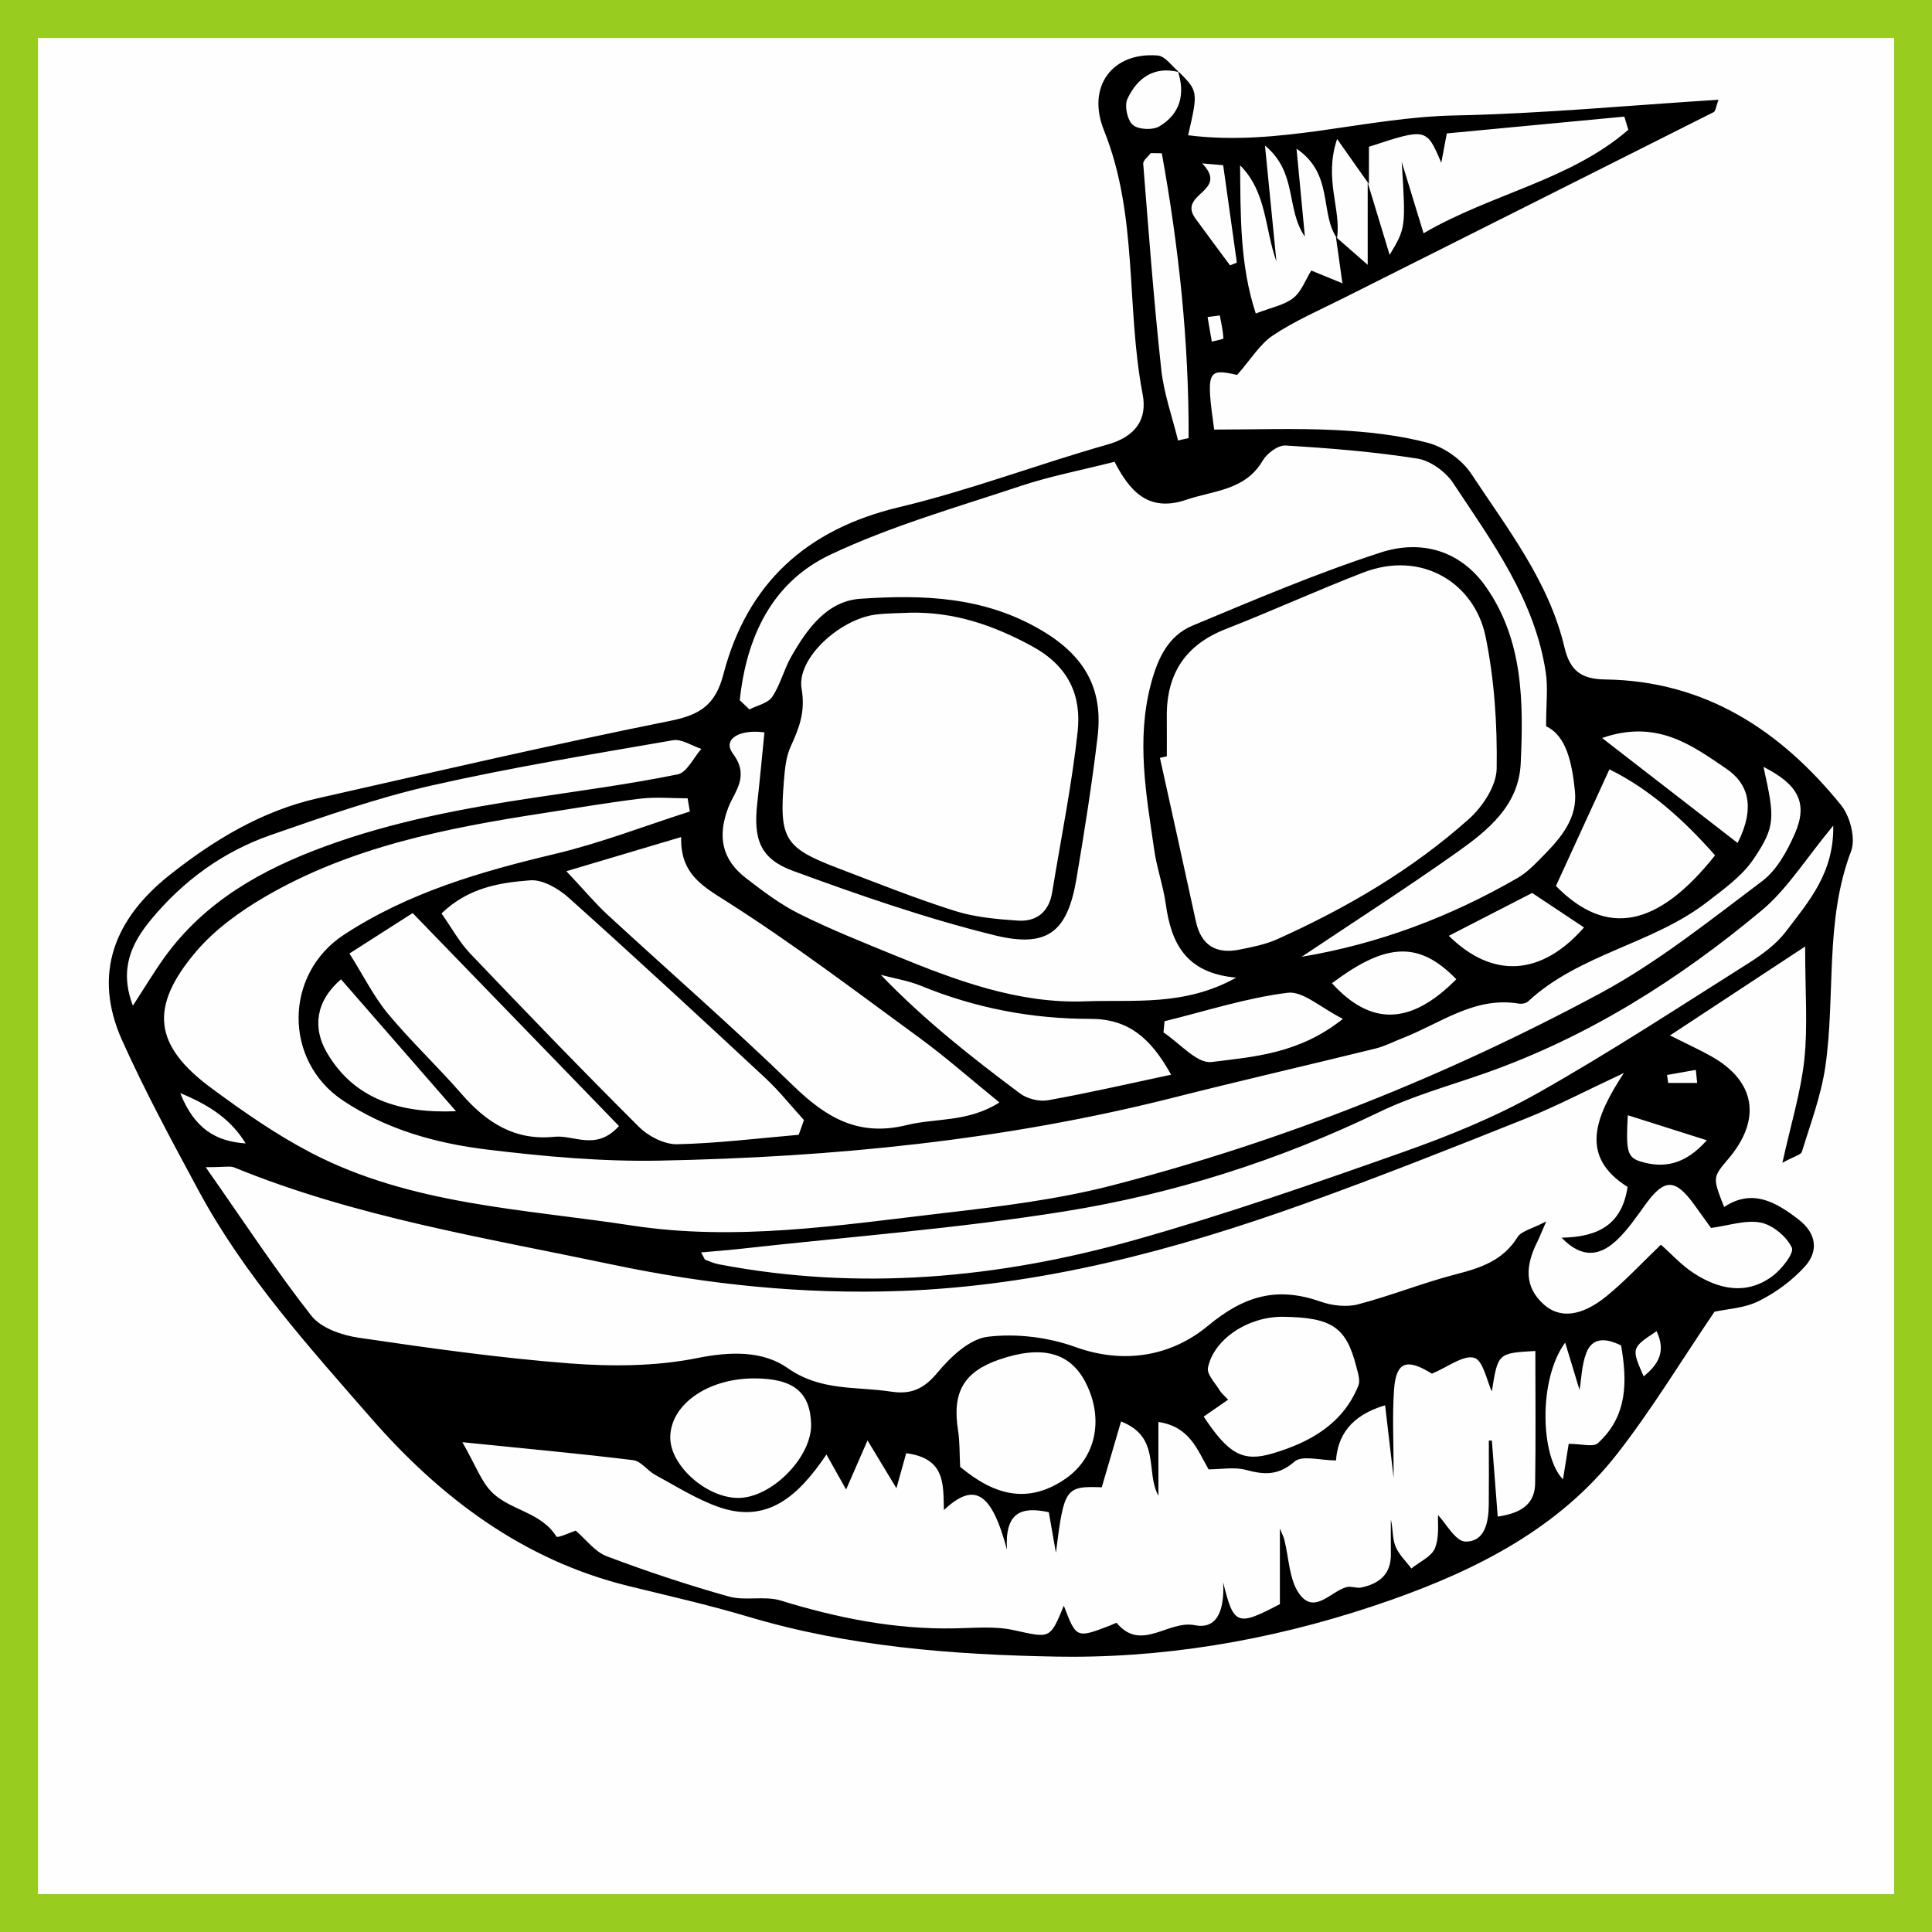 <?xml version="1.0" encoding="UTF-8"?> <!-- Creator: CorelDRAW X7 --> <svg xmlns="http://www.w3.org/2000/svg" xmlns:xlink="http://www.w3.org/1999/xlink" xml:space="preserve" width="1500px" height="1500px" shape-rendering="geometricPrecision" text-rendering="geometricPrecision" image-rendering="optimizeQuality" fill-rule="evenodd" clip-rule="evenodd" viewBox="0 0 1502495 1502495"><rect x="0" y="0" width="1502495" height="1502495" fill="#808080" stroke="none"/> <g id="Capa_x0020_1">  <rect fill="#FEFEFE" stroke="#98CD1F" stroke-width="29460.7" x="14730" y="14730" width="1473035" height="1473035"></rect> <path fill="black" d="M1319854 842182c-353,-3383 -696,-6756 -1020,-10150 -7473,1304 -14936,2647 -22410,3972 285,2068 589,4129 903,6178 7503,0 15014,0 22527,0zm-371229 -596868c-3178,401 -6346,804 -9504,1226 1099,6375 2187,12759 3276,19134 3158,-863 9082,-1873 9042,-2561 -324,-5962 -1726,-11876 -2814,-17799zm339679 789956c-19693,13064 -19693,13064 -10063,35111 12053,-9611 17280,-19998 10063,-35111zm-1097262 -146042c-10994,-17947 -26686,-29167 -50881,-39150 10995,27715 27775,37601 50881,39150zm760211 -760740c-5464,-481 -10906,-962 -16358,-1423 21506,22205 -19528,23225 -5199,42889 8875,12230 17929,24293 26911,36414 1766,-705 3531,-1412 5286,-2118 -3540,-25273 -7080,-50517 -10640,-75762zm376123 758289c-22546,-7121 -41819,-13251 -61463,-19478 -1481,27373 -637,32815 10014,36033 17741,5325 34208,2813 51449,-16555zm-291504 -122092c30461,33482 61432,32471 96680,-3139 -28755,-29677 -54362,-28834 -96680,3139zm155672 -70241c-22391,11514 -43251,22242 -64818,33325 34120,33601 71988,31306 105146,-6492 -13720,-9112 -27148,-18046 -40328,-26833zm159792 -38867c14259,-28353 7913,-46468 -8886,-57825 -26470,-17966 -53745,-38660 -96525,-23813 37161,28767 69477,53804 105411,81638zm-447806 -536377c-2872,-59 -5746,-98 -8601,-138 -2069,2776 -6070,5708 -5855,8338 4246,53380 8248,106782 14034,160017 2010,18634 8563,36778 13044,55147 2746,-609 5483,-1246 8218,-1873 314,-74536 -7600,-148279 -20840,-221491zm313690 924917c-21341,29138 -18928,89227 -1687,106331 1912,-11876 3481,-21704 4423,-27597 10071,0 19075,2754 22646,-462 23518,-21360 22830,-48635 18113,-76026 -12582,-6247 -22587,-6002 -27098,5893 -3569,9338 -3735,19948 -5217,28697 -3716,-12200 -7444,-24518 -11180,-36836zm-311581 -249912c-266,2912 -540,5825 -805,8728 12515,8180 26030,24390 37357,22989 33001,-4120 68172,-6376 102174,-33561 -17340,-8670 -31090,-21792 -42986,-20301 -32335,4059 -63886,14328 -95740,22145zm-551029 69975c-29599,-33944 -59177,-67887 -89404,-102575 -19977,17143 -22009,37905 -11181,56676 20939,36278 56696,47773 100585,45899zm231562 207789c-36110,79 -65072,20674 -64914,46164 127,21821 28157,46683 52714,46801 26146,127 57736,-32011 56815,-57815 -884,-24822 -14084,-35209 -44615,-35150zm665462 -473667c-15878,34620 -28766,62718 -41604,90698 39269,39995 78980,32493 123760,-23802 -24038,-27264 -50566,-51283 -82156,-66896zm-340876 237486c-16035,-28903 -33463,-43467 -63021,-43427 -45175,39 -89112,-8346 -131215,-25588 -10003,-4119 -20977,-5825 -31531,-8640 33768,35150 70722,64189 108343,92287 5571,4139 14869,6453 21665,5228 31049,-5531 61816,-12642 95759,-19860zm-164068 304951c26245,21910 52411,29501 81832,9327 23715,-16242 30326,-46644 15634,-75086 -12034,-23292 -33924,-29059 -67044,-17663 -27734,9563 -36777,25549 -32030,55265 1363,8464 1049,17222 1608,28157zm189410 -39063c19263,29099 30413,35552 53647,28638 28913,-8600 54480,-22753 66641,-52696 1647,-4098 -383,-10032 -1628,-14896 -7816,-30648 -18939,-38142 -56873,-38662 -26734,-383 -53882,17055 -58472,39593 -1059,5061 5590,11828 9091,17565 1590,2608 4139,4638 6591,7306 -6570,4541 -11661,8082 -18997,13152zm-832766 -319584c9788,-15034 16743,-26715 24666,-37690 31355,-43388 75487,-68082 124642,-86138 53294,-19565 108549,-29814 164353,-38161 36778,-5521 73674,-10494 110049,-17888 7178,-1462 12298,-12956 18368,-19811 -7374,-2394 -15308,-7895 -22066,-6718 -62924,10915 -126083,21184 -188332,35336 -42200,9621 -83421,24115 -124416,38366 -37023,12897 -68054,35444 -93209,65857 -15515,18792 -24726,38769 -14055,66847zm217578 -71997c-15957,10211 -30452,19478 -49155,31434 11249,17870 19065,33767 30078,46987 17949,21586 38574,40917 57001,62120 19331,22273 41457,36660 72331,33424 15387,-1608 32315,11377 50224,-8336 -52353,-54049 -104391,-107764 -160479,-165629zm300234 172435c1382,-3795 2726,-7631 4079,-11436 -9974,-10974 -19281,-22704 -30109,-32796 -50606,-47046 -101329,-93974 -152799,-140079 -7954,-7129 -20281,-14347 -30001,-13602 -23597,1824 -47918,5531 -68975,25764 7797,11033 13868,22311 22391,31256 43289,45398 86834,90590 131291,134841 7316,7278 19713,13594 29599,13388 31541,-697 63012,-4639 94524,-7336zm-180682 -205005c14995,15938 22999,25599 32158,34004 48077,44309 97437,87276 144296,132820 25588,24862 50792,39888 88345,30591 22499,-5571 47311,-1914 71977,-17566 -22616,-18370 -41643,-35209 -62061,-50145 -49626,-36278 -98702,-73595 -150553,-106460 -19174,-12170 -35611,-21664 -34905,-49792 -29540,8778 -54843,16300 -89257,26548zm985231 -35433c-21487,25901 -35737,49322 -55676,65954 -64327,53706 -134684,98164 -214370,126329 -27774,9807 -56540,17694 -82962,30433 -77958,37621 -159830,63650 -244704,77273 -83441,13387 -168030,19732 -252119,29117 -9748,1089 -19536,1775 -30628,2796 2206,3834 2550,5404 3394,5746 3421,1393 6934,2855 10532,3522 109392,20919 217411,10886 323420,-18958 70220,-19772 139314,-43849 208132,-68180 36150,-12770 72222,-27442 105508,-46233 55765,-31472 109450,-66661 163647,-100879 10739,-6797 21684,-14839 29206,-24823 17222,-22812 37258,-44996 36620,-82097zm-717911 -165598c-8964,461 -17987,343 -26872,1480 -27549,3462 -61580,33924 -57520,57658 3079,18036 -1863,30412 -8485,44919 -3608,7904 -4501,17348 -5236,26224 -3786,45829 373,52539 42544,68612 29943,11398 59728,23342 90228,32983 15643,4963 32640,6472 49125,7582 14583,980 24235,-6817 26687,-21988 6795,-41682 15270,-83168 19821,-125085 3050,-28254 -7179,-50871 -35356,-66257 -30226,-16468 -60649,-26814 -94936,-26128zm199639 111696c-1784,403 -3579,804 -5364,1187 9327,42368 18771,84706 27951,127094 4060,18752 15702,25687 33864,22047 9974,-2010 20302,-3981 29491,-8140 53980,-24294 104881,-54019 149072,-93534 10691,-9561 21323,-25822 21509,-39170 520,-34209 -1766,-69151 -8641,-102614 -8405,-41114 -49183,-67603 -95337,-49725 -35836,13848 -70850,29864 -106656,43839 -31521,12338 -46213,34924 -45908,68191 98,10289 19,20557 19,30825zm-370935 42908c-578,-3433 -1157,-6836 -1726,-10249 -12181,0 -24537,-1187 -36572,245 -25441,3050 -50724,7453 -76046,11348 -75066,11581 -149445,26127 -216048,64973 -19614,11455 -39131,25548 -53675,42691 -36720,43290 -32806,73056 11975,106127 24616,18172 50037,35934 77076,50066 78037,40759 165332,43791 249902,56775 80773,12397 161283,-177 241468,-9561 44536,-5188 89551,-10592 132822,-21832 132076,-34209 258493,-84491 378545,-149063 44782,-24076 85237,-56608 126133,-87314 11475,-8621 19636,-23558 25588,-37220 10288,-23675 2393,-38072 -24499,-51694 8797,39651 9602,46084 -7835,71868 -8926,13180 -23058,23233 -35975,33217 -42406,32825 -99143,40132 -139255,77341 -1589,1501 -4923,2070 -7198,1688 -34483,-5768 -60894,15388 -90219,26764 -7032,2717 -13828,6355 -21114,8141 -52196,12866 -104627,24861 -156742,38082 -131371,33286 -265262,46506 -400232,49115 -44682,872 -89736,-3227 -134193,-8621 -39505,-4816 -78077,-15516 -112002,-38141 -46418,-30973 -45741,-98457 844,-128929 50165,-32835 106273,-49075 163891,-62777 35621,-8463 70084,-21870 105087,-33040zm335344 474354c-5168,17605 -10043,34178 -15014,51204 -28158,-999 -29354,461 -35651,50930 -2471,-14132 -4041,-23057 -5522,-31550 -21506,-4669 -34325,59 -32541,29157 -12141,-45525 -25665,-52754 -49036,-30835 -687,-19183 1806,-40170 -29344,-44210 -3049,10954 -5884,21104 -7591,27254 -5129,-8483 -11759,-19458 -22468,-37200 -8219,18810 -12721,29138 -16663,38181 -4385,-7817 -8925,-15869 -15299,-27225 -21901,32472 -46036,54018 -83678,40877 -17251,-6032 -33138,-16183 -49380,-24981 -6090,-3275 -11111,-10737 -17202,-11493 -40760,-5032 -81676,-8768 -132861,-13975 10562,18614 14584,30049 22165,38091 14211,15045 38925,15830 50969,35345 843,1345 11935,-3696 14986,-4657 7885,6708 14878,16417 24214,19948 31080,11759 62767,22272 94799,31275 12788,3599 27862,-725 40485,3159 44172,13583 88766,22527 135185,21625 15300,-285 31139,-1854 45830,1343 28490,6228 28216,7454 39102,-18977 9729,25509 9729,25509 36414,15221 1628,-628 4384,-2177 4768,-1736 19093,22813 39877,-2471 60717,1677 19654,3933 22988,-16142 21997,-33443 8180,33502 10838,34600 44133,17055 0,-18321 0,-37337 0,-58815 1795,4452 2855,6404 3384,8474 3736,14397 3736,31511 11878,42593 11670,15908 24253,-2098 36532,-5471 3481,-962 7758,1048 11377,322 13926,-2913 23350,-10209 23135,-25989 -108,-8984 -20,-17968 -20,-26932 1726,6895 1079,14437 3570,20744 2531,6414 8140,11621 12387,17369 6366,-5189 15692,-9191 18360,-15840 3579,-9022 2031,-20056 2393,-25704 5972,6169 13572,20516 21311,20615 15348,127 18006,-15368 18144,-28933 177,-16525 38,-33060 38,-49605 786,0 1570,-21 2354,-39 1501,19379 3012,38769 4562,59148 20134,-2894 28882,-11073 29098,-25862 539,-34248 167,-68515 167,-102938 -29128,1627 -29128,1627 -33845,31491 -3826,-8042 -6797,-24264 -13692,-26186 -8563,-2374 -20380,7130 -32914,12337 -19173,-11955 -27813,-9729 -29422,12161 -1490,20440 -325,41075 -325,68986 -2675,-22841 -4520,-38396 -6649,-56550 -27195,8004 -36845,24156 -38189,42870 -12200,0 -26284,-4257 -32179,862 -12592,10916 -23429,10386 -37659,6551 -9259,-2491 -19733,-461 -29256,-461 -8906,-15535 -14730,-33197 -39013,-36856 0,20577 0,38985 0,57393 -10327,-18713 2197,-45399 -29041,-57795zm-296516 -560895c2481,2373 4991,4767 7482,7160 6072,-3140 14368,-4767 17723,-9730 6355,-9444 9062,-21243 14750,-31226 12318,-21605 27833,-43339 53862,-45105 48615,-3255 96427,-1931 141462,24921 33541,19978 47350,45723 42986,82304 -4374,36935 -10230,73713 -16418,110412 -6934,41112 -22144,54303 -63748,44055 -53235,-13113 -105390,-31237 -156938,-50165 -25539,-9406 -30667,-24764 -27569,-52538 2050,-18331 3737,-36719 5581,-55050 -19105,-2706 -32953,5109 -24538,16447 13368,17987 1206,29403 -3610,42064 -8581,22489 -4844,40457 13780,54804 13142,10112 26608,20380 41358,27717 24039,11994 49086,21996 73987,32186 47665,19517 96200,37906 148494,35916 37602,-1442 76929,4118 117423,-18429 -39484,-3472 -50625,-27166 -54803,-57373 -1952,-13946 -6855,-27471 -8866,-41407 -6228,-43064 -14240,-86011 -2629,-129723 5268,-19791 13368,-37337 32316,-45240 48331,-20174 96652,-40770 146386,-56893 31128,-10112 61865,-1914 81980,26969 28883,41437 29059,89414 26871,137040 -1509,33001 -25764,52312 -49938,69416 -39456,27942 -80176,54069 -120386,80990 59972,-10024 115659,-31149 167873,-61287 7631,-4403 14024,-11200 20272,-17574 13710,-13947 26549,-29119 24323,-50214 -2256,-21390 -6415,-42712 -22411,-50185 0,-17565 1551,-29962 -245,-41867 -8533,-56511 -41661,-101448 -72065,-147308 -5865,-8826 -17643,-17408 -27813,-18997 -33885,-5345 -68231,-8090 -102497,-10170 -5786,-373 -14428,6070 -17742,11720 -13653,23312 -38004,23155 -59511,30491 -30168,10269 -44438,-7836 -55746,-29550 -26126,6620 -50145,11181 -73152,18860 -49705,16574 -100616,31050 -147758,53312 -45900,21666 -65455,64710 -70526,113247zm-415364 363158c30433,43388 54804,80665 82196,115541 7523,9582 23696,15152 36700,17075 54540,8022 109205,15741 164116,19978 32895,2511 67102,2314 99231,-4139 25872,-5227 51088,-5787 70350,7777 25763,18154 53253,14132 80421,18311 15681,2413 25626,-2168 36119,-14829 10082,-12122 24863,-26108 38985,-27833 22165,-2697 46909,274 67995,7894 38828,14063 75566,6689 103439,-16496 28559,-23743 54117,-30451 87600,-18713 8884,3139 20017,4424 28960,2109 25725,-6708 50586,-16799 76331,-23430 19311,-4942 36513,-10738 47811,-28902 2992,-4766 11172,-6335 22283,-12180 -4158,9503 -5424,12827 -6993,15975 -8679,17429 -10935,34424 5306,48802 12397,10965 29246,9101 48655,-6698 14691,-11975 27677,-26068 42201,-39975 8229,7258 16045,15986 25548,22155 19498,12622 40739,17300 61031,2451 7219,-5305 17271,-18095 15242,-22312 -4121,-8658 -14780,-17603 -24175,-19456 -11682,-2346 -24784,2313 -38671,4147 -4444,-6149 -8827,-12279 -13231,-18349 -14505,-19958 -22909,-20037 -36993,-932 -7532,10249 -14691,21203 -23999,29628 -12132,10975 -25941,13946 -41985,-2776 29245,-480 47056,-10768 51312,-39474 -37699,-23812 -25342,-54175 -2893,-88600 -30305,14181 -52891,26087 -76469,35493 -56942,22743 -113971,45379 -171688,66092 -101674,36454 -205131,63993 -314278,67926 -76272,2717 -150249,-4943 -225011,-20693 -99055,-20842 -198982,-36817 -293379,-75410 -3050,-1226 -7031,-157 -22067,-157zm879813 -722412c-13603,-19518 -2335,-49901 -31472,-69654 2451,25785 4344,45802 6492,68349 -14996,-21586 -5423,-49518 -31030,-70820 3393,34327 6149,62199 8905,90091 -9210,-25283 -7278,-53657 -28255,-74703 382,38828 -246,77459 12191,115257 12121,-4738 22095,-6493 29126,-12013 6366,-4963 9465,-14056 14046,-21411 5913,2413 14043,5758 24194,9915 -2089,-14877 -3569,-25469 -5021,-35973 7816,6855 15653,13721 24695,21625 0,-22291 0,-43112 0,-63954 5208,17143 10415,34287 17064,56197 12584,-21047 12584,-21047 9406,-72290 6011,19693 11142,36394 16967,55490 53098,-30913 113893,-41143 159243,-80471 -1040,-3402 -2070,-6835 -3109,-10248 -46046,4355 -92091,8699 -138049,13065 -1511,8051 -2718,14426 -4295,22860 -11563,-27127 -11563,-27127 -56237,-12475 0,9062 0,19075 -59,29021 -6679,-9485 -13387,-18988 -24725,-35053 -10503,31413 3356,54480 -77,77195zm-123819 -130214c15919,15858 15919,15858 8042,50106 70643,9004 138324,-14024 207221,-15397 68003,-1384 135911,-7875 205230,-12220 -2031,5492 -2228,8866 -3738,9631 -96044,48408 -192205,96543 -288297,144835 -18360,9210 -37396,17448 -54383,28746 -10307,6856 -17261,18712 -27931,30805 -23067,-5247 -24274,-3492 -17849,42486 30913,0 62689,-1187 94356,383 24156,1225 48694,3793 71967,9964 12584,3324 26372,13092 33561,23979 28157,42690 60395,83725 72497,134871 4344,18448 13102,24901 31815,25146 77596,1059 136294,39611 183359,97750 5281,6510 9101,17857 9116,27254 5,3132 -413,6047 -1340,8495 -20693,54489 -11973,111902 -20015,167432 -3257,22527 -11516,44338 -18203,66257 -746,2493 -5992,3581 -15212,8671 6610,-30030 14349,-54893 17055,-80273 2776,-26030 628,-52558 628,-87925 -38366,25226 -69515,45743 -105106,69173 14849,7454 23813,11512 32336,16338 34246,19360 39042,48998 13082,79607 -12338,14535 -12338,14535 -3315,37465 21949,-14535 40250,-3884 57923,9748 13819,10652 15848,24508 4736,36709 -9886,10857 -22547,20164 -35708,26715 -11141,5561 -24744,6130 -34425,8278 -25930,38200 -48741,76027 -75732,110578 -45054,57678 -108764,89894 -175592,113501 -79950,28183 -163384,44179 -248035,44241 -4163,3 -8330,-33 -12497,-107 -80676,-1442 -161607,-7689 -239978,-31130 -30668,-9159 -61982,-16191 -93073,-23850 -81753,-20146 -146071,-68838 -199669,-130273 -48772,-55872 -98995,-111499 -134587,-177602 -20624,-38297 -41396,-76663 -59187,-116315 -23390,-52038 -5610,-94926 36818,-128584 34364,-27257 71789,-49920 115315,-59767 91208,-20606 182348,-41799 274028,-60188 23312,-4669 35208,-12407 41397,-36121 18497,-70918 64650,-112942 136863,-130124 54745,-13025 107704,-33326 161949,-48674 21635,-6130 31049,-19399 27245,-39172 -13045,-67847 -3335,-138637 -30001,-204955 -13986,-34786 6973,-61334 41779,-58383 5866,490 11093,8424 16623,12925 -19554,-4981 -32639,4542 -40239,20823 -2471,5266 -78,16456 4228,20212 4237,3678 15406,4208 20556,1147 16340,-9679 20379,-25204 14387,-43211z"></path> </g> </svg> 